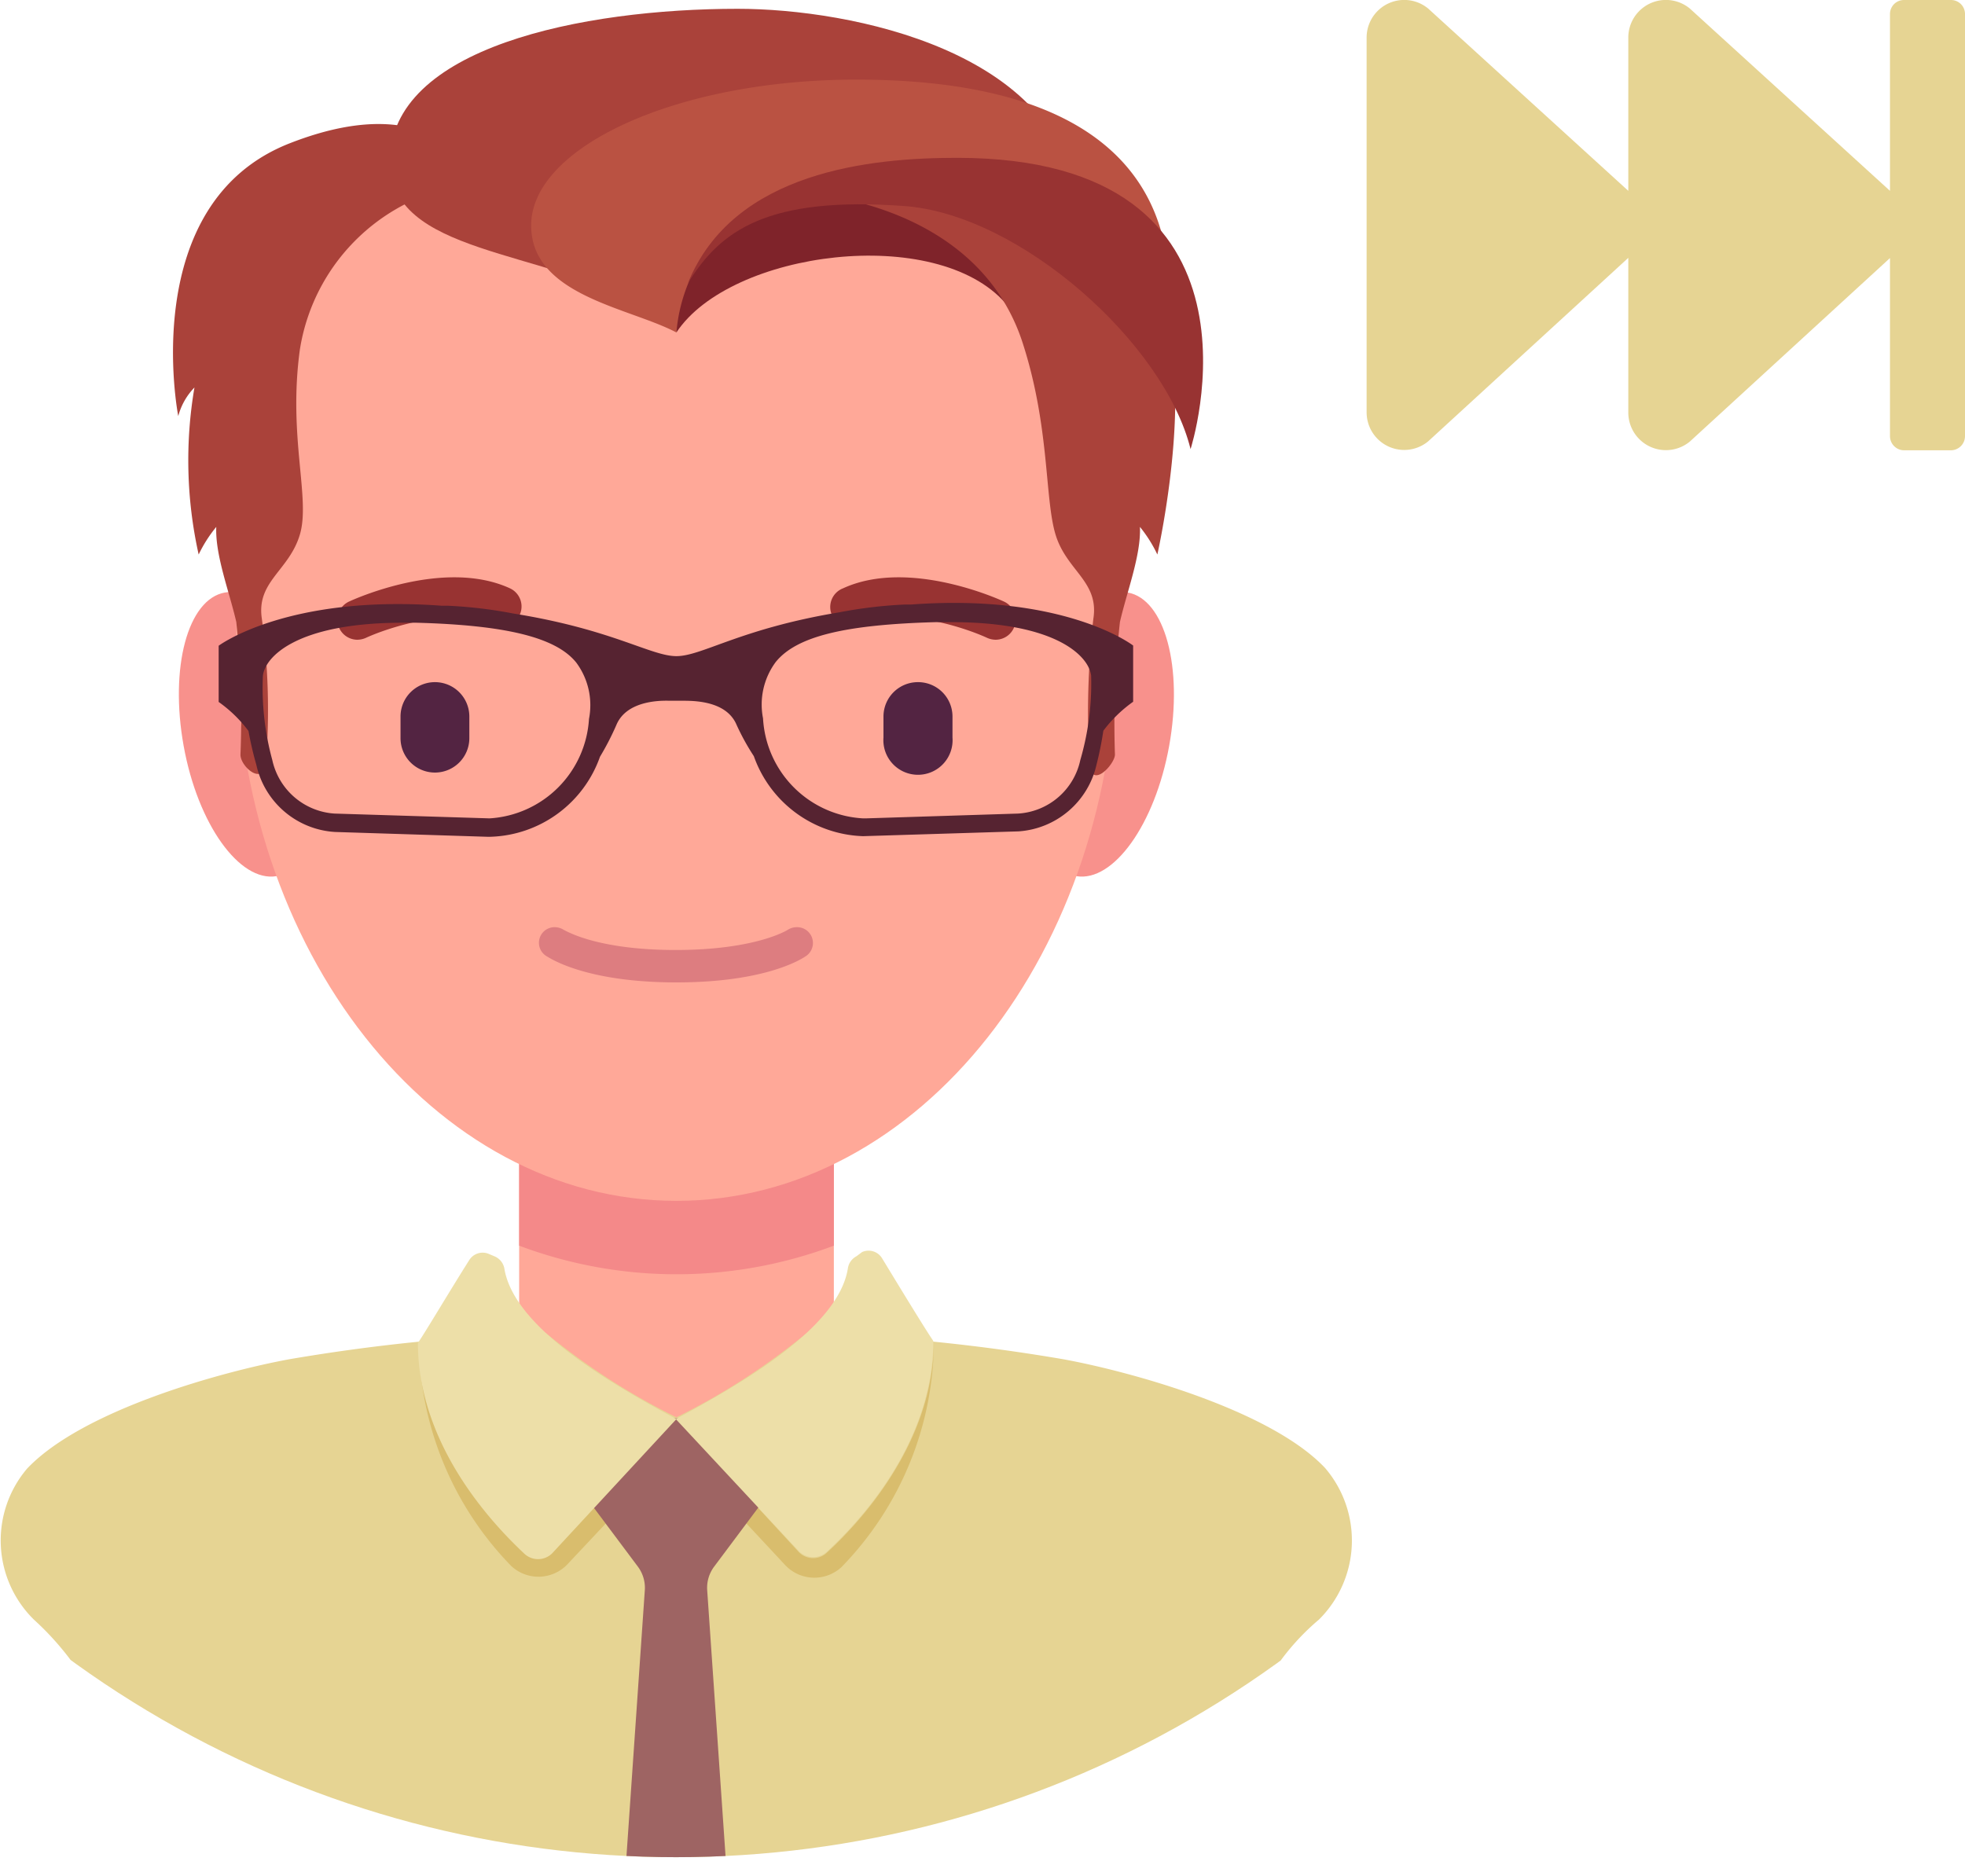 <svg xmlns="http://www.w3.org/2000/svg" xmlns:xlink="http://www.w3.org/1999/xlink" viewBox="0 0 98.22 93.79"><defs><style>.cls-1{fill:none;}.cls-2{clip-path:url(#clip-path);}.cls-3{fill:#ffa898;}.cls-4{fill:#f48989;}.cls-5{fill:#e6d493;}.cls-6{fill:#d9bd6d;}.cls-7{fill:#9e6463;}.cls-8{fill:#eddfa8;}.cls-9{fill:#f8918c;}.cls-10{fill:#532442;}.cls-11{fill:#983332;}.cls-12{fill:#dd7d80;}.cls-13{fill:#7f232a;}.cls-14{fill:#aa423a;}.cls-15{fill:#ba5242;}.cls-16{fill:#562331;}</style><clipPath id="clip-path" transform="translate(-17.19 -22.2)"><ellipse class="cls-1" cx="50.98" cy="63.65" rx="51.38" ry="51.39"/></clipPath></defs><g id="Laag_1" data-name="Laag 1"><g class="cls-2"><circle class="cls-3" cx="33.79" cy="67.52" r="6"/><path class="cls-3" d="M51,104.41a7.86,7.86,0,0,1-7.86-7.86V73.15a7.87,7.87,0,1,1,15.73,0v23.4A7.86,7.86,0,0,1,51,104.41Z" transform="translate(-17.19 -22.2)"/><path class="cls-4" d="M51,65.28a7.86,7.86,0,0,0-7.86,7.87V84.47a22.34,22.34,0,0,0,15.73,0V73.15A7.87,7.87,0,0,0,51,65.28Z" transform="translate(-17.19 -22.2)"/><path class="cls-5" d="M21.61,106.52l.38.3c7.63,6.51,20.22,8.53,30,9.1s18.7-2.48,27.29-6.69a11.93,11.93,0,0,1,3.84-6.07,5.57,5.57,0,0,0,.3-7.58c-2.75-2.91-9.75-4.82-13.07-5.43a93.86,93.86,0,0,0-12.85-1.3A33.82,33.82,0,0,1,51,93.05a33.82,33.82,0,0,1-6.51-4.2,93.86,93.86,0,0,0-12.85,1.3c-3.31.61-10.31,2.52-13.1,5.47a5.55,5.55,0,0,0,.34,7.54A14.39,14.39,0,0,1,21.61,106.52Z" transform="translate(-17.19 -22.2)"/><path class="cls-6" d="M58.54,99.8a1,1,0,0,1-1.41,0L51,93.14l-6.16,6.61a1,1,0,0,1-1.41,0c-1.61-1.48-5.26-5.4-5.3-10.44a16.24,16.24,0,0,0,4.62,11.18,2,2,0,0,0,1.35.53h0a2,2,0,0,0,1.47-.64L51,94.6l5.43,5.83a2,2,0,0,0,2.82.11,16.24,16.24,0,0,0,4.62-11.26h0C63.84,94.36,60.16,98.31,58.54,99.8Z" transform="translate(-17.19 -22.2)"/><path class="cls-7" d="M49.42,101.71l-.94,13.62h5l-.94-13.62a1.77,1.77,0,0,1,.35-1.2l2.43-3.25L52.15,93.1c-.39,0-.78,0-1.18,0s-.78,0-1.17,0l-3.16,4.16,2.43,3.25A1.77,1.77,0,0,1,49.42,101.71Z" transform="translate(-17.19 -22.2)"/><path class="cls-8" d="M59.57,85.61c-.48,3-5.37,5.78-8.6,7.53l6.16,6.61a1,1,0,0,0,1.41,0c1.62-1.49,5.3-5.44,5.3-10.52-.35-.5-1.6-2.55-2.56-4.13a.79.79,0,0,0-1-.31L60,85A.82.82,0,0,0,59.57,85.61Z" transform="translate(-17.19 -22.2)"/><path class="cls-8" d="M41.9,85l-.26-.11a.79.79,0,0,0-1,.31c-1,1.58-2.21,3.63-2.56,4.13,0,5.08,3.68,9,5.3,10.52a1,1,0,0,0,1.41,0L51,93.14c-3.23-1.75-8.12-4.55-8.6-7.53A.82.82,0,0,0,41.9,85Z" transform="translate(-17.19 -22.2)"/><path class="cls-9" d="M73.56,51.82c-1.85-.33-3.92,2.58-4.63,6.51S69.16,65.7,71,66s3.92-2.58,4.63-6.51S75.41,52.15,73.56,51.82Z" transform="translate(-17.19 -22.2)"/><path class="cls-9" d="M28.43,51.82c1.85-.33,3.93,2.58,4.63,6.51S32.83,65.7,31,66s-3.92-2.58-4.63-6.51S26.58,52.15,28.43,51.82Z" transform="translate(-17.19 -22.2)"/><path class="cls-3" d="M51,26.49C33.3,26.49,29,39,29,54.36s9.86,27.87,22,27.87S73,69.75,73,54.36,68.71,26.49,51,26.49Z" transform="translate(-17.19 -22.2)"/><path class="cls-10" d="M38.93,56.3A1.72,1.72,0,0,0,37.21,58V59.1a1.72,1.72,0,0,0,1.72,1.72h0a1.72,1.72,0,0,0,1.72-1.72V58A1.72,1.72,0,0,0,38.93,56.3Z" transform="translate(-17.19 -22.2)"/><path class="cls-10" d="M63.07,56.3A1.72,1.72,0,0,0,61.35,58v1.07a1.73,1.73,0,1,0,3.45,0V58A1.72,1.72,0,0,0,63.07,56.3Z" transform="translate(-17.19 -22.2)"/><path class="cls-11" d="M59.33,51.61c3.3-1.52,7.87.58,8.06.67a1,1,0,0,1-.43,1.9,1.06,1.06,0,0,1-.42-.09c-1.08-.5-4.33-1.61-6.37-.67a1,1,0,1,1-.84-1.81Z" transform="translate(-17.19 -22.2)"/><path class="cls-11" d="M34.62,52.28c.19-.09,4.75-2.19,8.06-.67a1,1,0,0,1,.49,1.32,1,1,0,0,1-1.33.49c-2-.93-5.29.17-6.37.67a1.07,1.07,0,0,1-.43.09,1,1,0,0,1-.42-1.9Z" transform="translate(-17.19 -22.2)"/><path class="cls-12" d="M51,71.31c4.53,0,6.32-1.2,6.51-1.34A.79.79,0,0,0,57,68.55a.85.85,0,0,0-.45.14s-1.57,1-5.59,1-5.54-1-5.58-1a.85.85,0,0,0-.45-.14A.78.78,0,0,0,44.51,70C44.7,70.11,46.48,71.31,51,71.31Z" transform="translate(-17.19 -22.2)"/><path class="cls-13" d="M51,38.82c2.7-4.09,13-5.43,16.46-1.45,0,0,.64-7-8.76-7S51,38.82,51,38.82Z" transform="translate(-17.19 -22.2)"/><path class="cls-14" d="M41.12,31.35a9.9,9.9,0,0,0-8.94,8.32c-.6,4.37.54,7.43,0,9.25s-2.19,2.34-1.9,4.22a33.83,33.83,0,0,1,.21,7.09c-.07,1.35-1.29.31-1.28-.31A45.89,45.89,0,0,0,29,53.29c-.34-1.49-1.06-3.34-1-4.75a6.73,6.73,0,0,0-.88,1.38,21.64,21.64,0,0,1-.21-8.35A3.25,3.25,0,0,0,26.1,43S24,32.36,31.68,29.36,41.12,31.35,41.12,31.35Z" transform="translate(-17.19 -22.2)"/><path class="cls-14" d="M57,31.79c4.53.38,9.65,2.41,11.31,7.56,1.36,4.21,1.09,7.75,1.64,9.57s2.19,2.34,1.89,4.22a42.13,42.13,0,0,0-.2,7.09c0,1.56,1.28.19,1.28-.31a46.42,46.42,0,0,1,.25-6.63c.34-1.49,1.06-3.34,1-4.75a6.84,6.84,0,0,1,.87,1.38s1.46-6.45.65-10.73c0,0-.62-8-5.24-9.83C62.78,26.35,57,31.79,57,31.79Z" transform="translate(-17.19 -22.2)"/><path class="cls-14" d="M49.68,37.61c-5.42-3-13-2.66-13-7.35,0-5.69,9.63-7.62,17.38-7.62,5.72,0,16.12,2.14,16.94,9.7,0,0-9.36-8.69-19.3-1.81C47.07,33.72,49.68,37.61,49.68,37.61Z" transform="translate(-17.19 -22.2)"/><path class="cls-15" d="M51,38.82c-2.36-1.25-7.26-1.84-7.26-5.35,0-3.91,7.26-7.29,16.25-7.29,9.33,0,14.15,3,15.35,8,0,0-4-6.12-17.6-2.82A8.29,8.29,0,0,0,51,38.82Z" transform="translate(-17.19 -22.2)"/><path class="cls-11" d="M51.57,36.37c1.62-2.66,4-4.37,10.83-3.87,5.81.43,13,6.89,14.3,12.15,0,0,4.7-14.56-11.67-14.56C60.8,30.09,53.83,30.73,51.57,36.37Z" transform="translate(-17.19 -22.2)"/><path class="cls-16" d="M62.73,52.42l-.31,0a22.74,22.74,0,0,0-3.28.39C54.19,53.63,52.28,55,51,55s-3.2-1.34-8.15-2.13a22.74,22.74,0,0,0-3.28-.39l-.31,0c-7.72-.57-11.14,2-11.14,2v2.81a6.7,6.7,0,0,1,1.49,1.45A16.85,16.85,0,0,0,30,60.42a4.29,4.29,0,0,0,3.94,3.37l7.6.24h.17a6,6,0,0,0,5.47-4A13.65,13.65,0,0,0,48,58.44c.48-1.15,2-1.23,2.65-1.21.24,0,.48,0,.71,0,.68,0,2.17.06,2.65,1.21A11.75,11.75,0,0,0,54.87,60a6,6,0,0,0,5.46,4l7.77-.24A4.29,4.29,0,0,0,72,60.42a16.85,16.85,0,0,0,.34-1.69,6.7,6.7,0,0,1,1.49-1.45V54.47S70.45,51.85,62.73,52.42ZM41.66,63.11l-7.75-.24a3.41,3.41,0,0,1-3.11-2.68A13.66,13.66,0,0,1,30.33,56c.08-.93,1.64-2.67,7-2.67H38c4.5.12,7,.74,8,2a3.57,3.57,0,0,1,.63,2.81A5.3,5.3,0,0,1,41.66,63.11Zm29.53-2.92a3.39,3.39,0,0,1-3.11,2.68l-7.61.24h-.14a5.3,5.3,0,0,1-5-5,3.57,3.57,0,0,1,.63-2.81C57,54,59.46,53.42,64,53.3h.73c5.33,0,6.89,1.74,7,2.67A13.66,13.66,0,0,1,71.19,60.19Z" transform="translate(-17.19 -22.2)"/></g></g><g id="Laag_2" data-name="Laag 2"><path class="cls-5" d="M115.41,44a.71.71,0,0,1-.7.71h-2.35a.71.71,0,0,1-.7-.71v-8.9l-10,9.17a1.88,1.88,0,0,1-3.08-1.44V35.09l-10,9.17a1.88,1.88,0,0,1-3.08-1.44V24.07a1.88,1.88,0,0,1,3.08-1.44l10,9.11V24.07a1.88,1.88,0,0,1,3.08-1.44l10,9.11V22.9a.7.7,0,0,1,.7-.7h2.35a.7.7,0,0,1,.7.7Z" transform="translate(-17.19 -22.2)"/></g></svg>